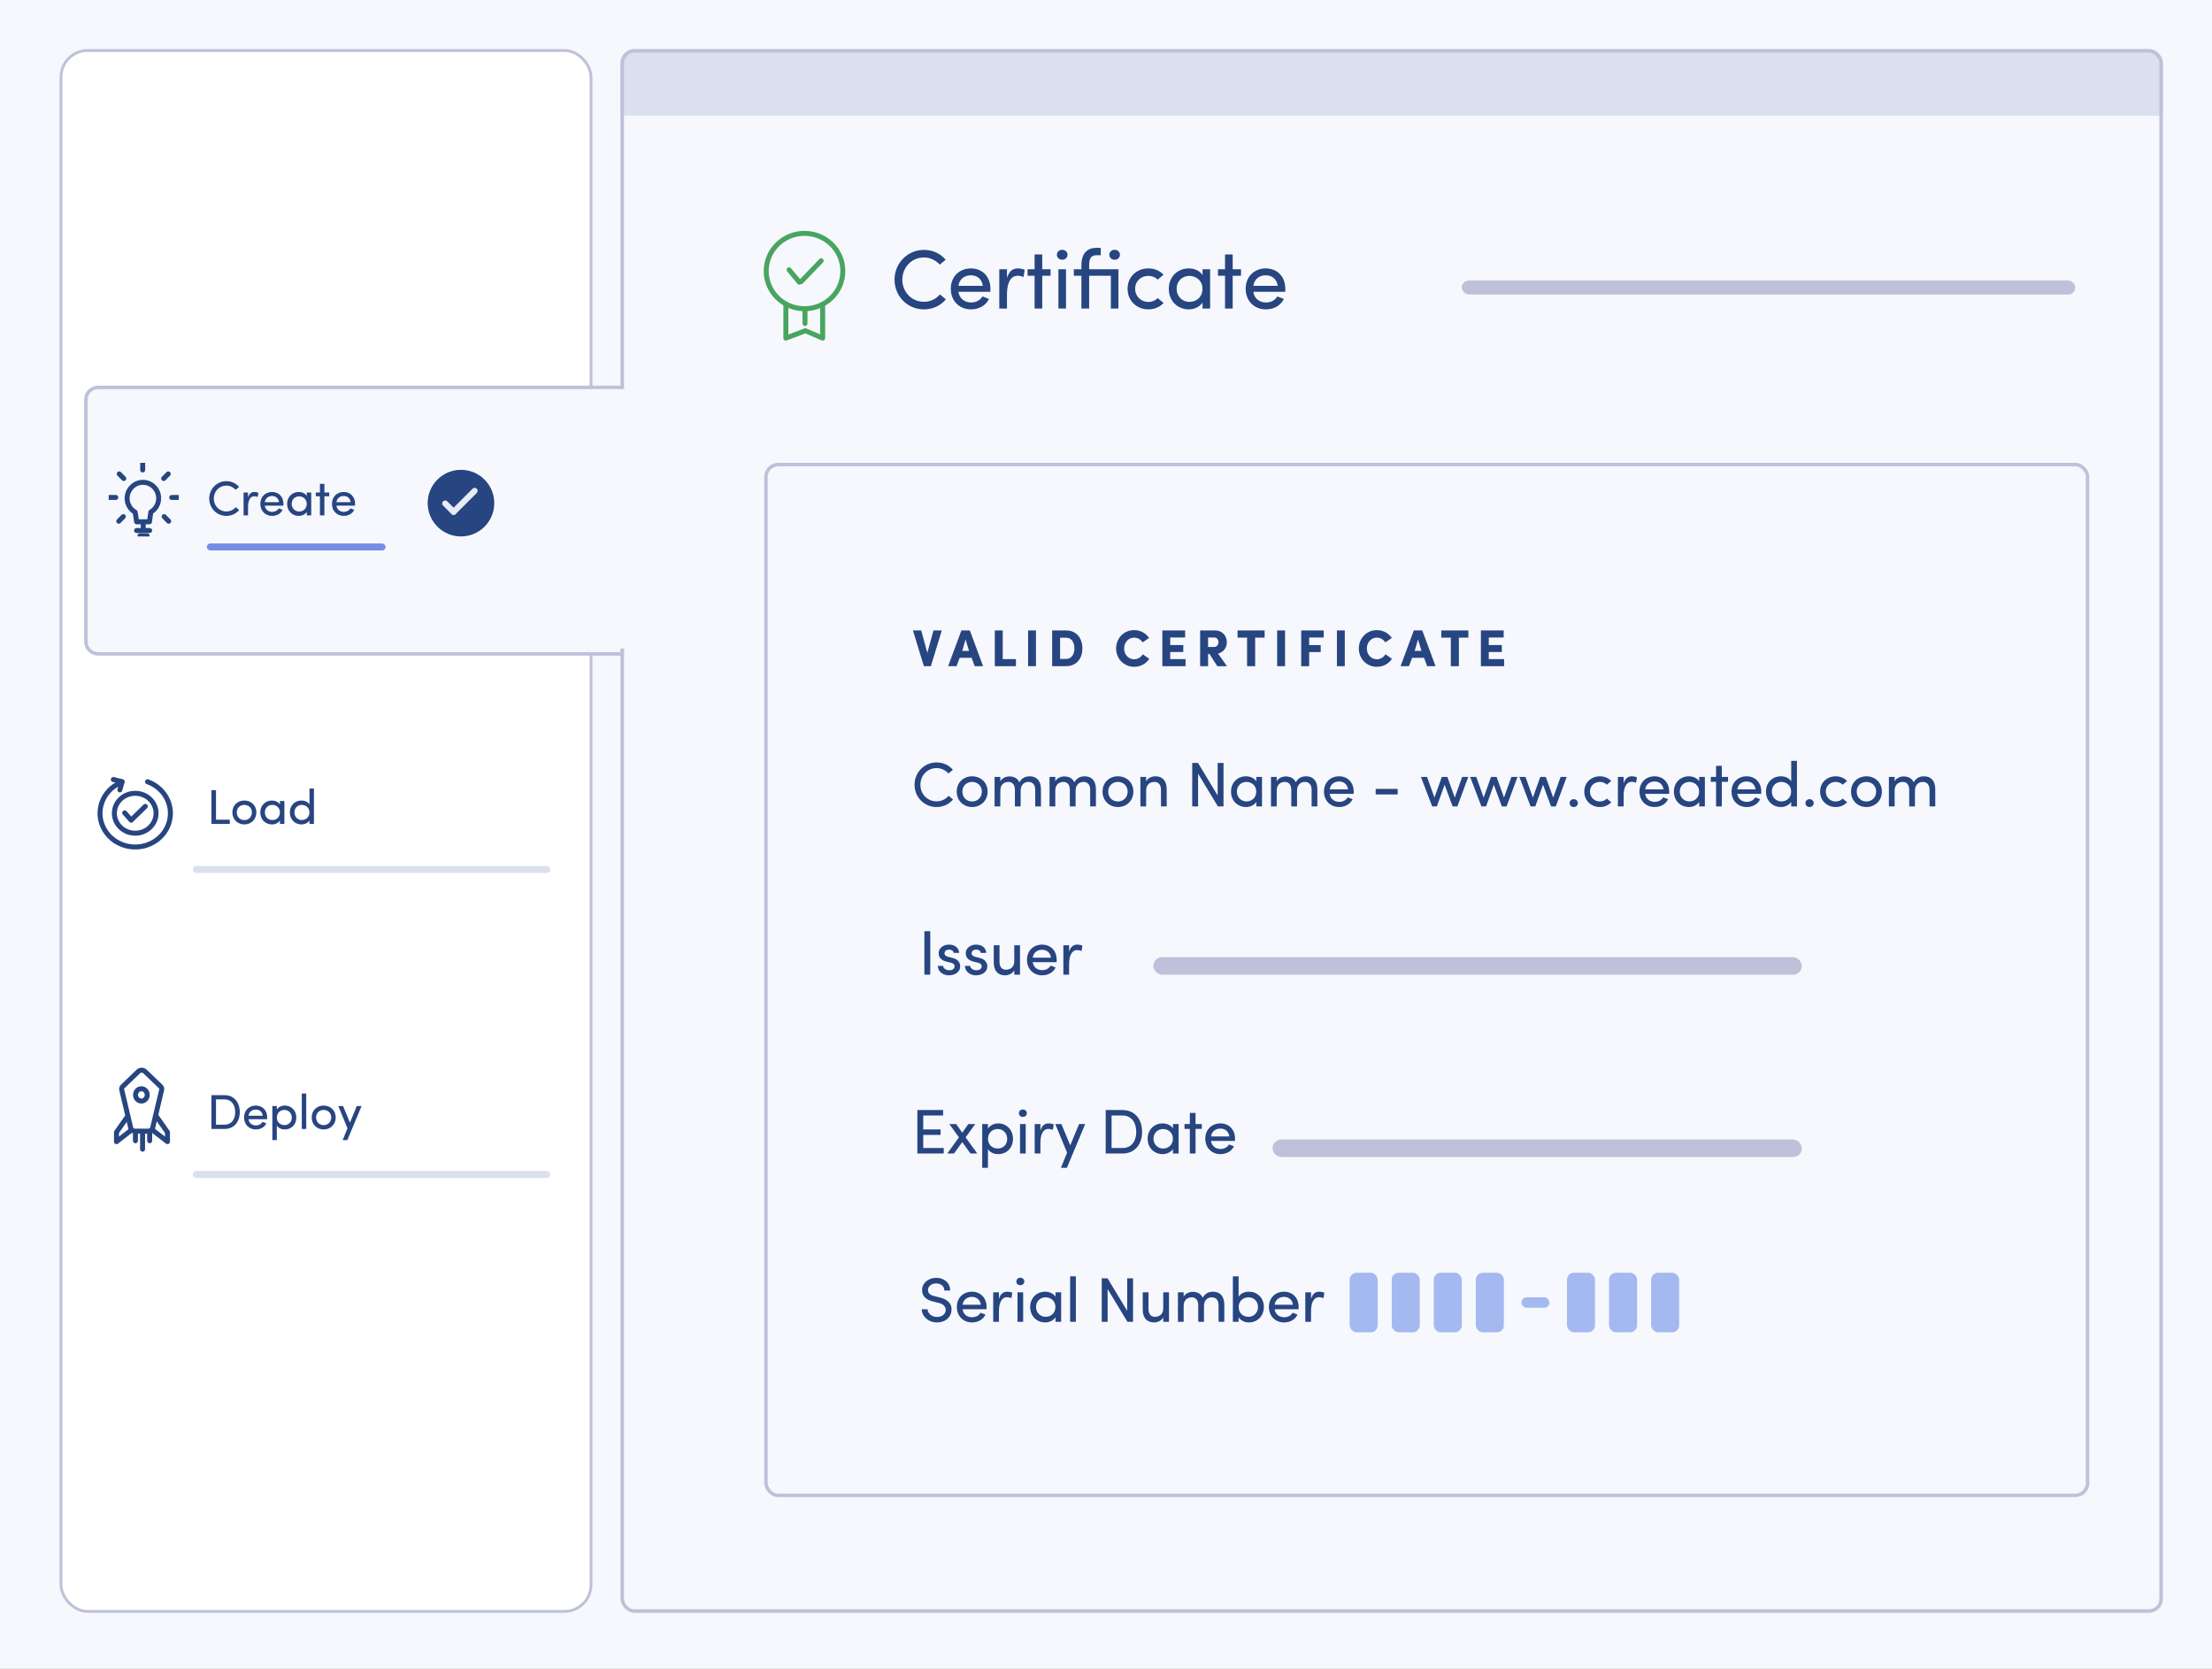 <svg width="631" height="476" viewBox="0 0 631 476" fill="none" xmlns="http://www.w3.org/2000/svg">
<rect x="0" y="0" width="631" height="476" fill="#333333" stroke="none"/>
<g clip-path="url(#clip0_16358_140)">
<rect width="631" height="483" fill="#F7F8FD"/>
<rect x="17.4" y="14.4" width="151.2" height="445.2" rx="7.6" fill="white" stroke="#BEC1D9" stroke-width="0.8"/>
<path d="M28 110.5H177.5V186.5H28C26.067 186.5 24.5 184.933 24.5 183V114C24.5 112.067 26.067 110.5 28 110.5Z" fill="#F7F8FD" stroke="#BEC1D9"/>
<g clip-path="url(#clip1_16358_140)">
<path d="M45.237 141.649C44.973 139.078 42.638 137.228 40.08 137.623C37.783 137.974 36.101 140.117 36.276 142.46C36.395 144.044 37.296 145.363 38.557 146.081L38.974 148.825H42.636L43.016 146.056C44.501 145.186 45.427 143.492 45.237 141.652V141.649Z" stroke="#274580" stroke-width="1.42" stroke-linecap="round" stroke-linejoin="round"/>
<path d="M40.859 150.559V149.289" stroke="#274580" stroke-width="1.42" stroke-linecap="round" stroke-linejoin="round"/>
<path d="M40.704 132.182V134.043" stroke="#274580" stroke-width="1.42" stroke-linecap="round" stroke-linejoin="round"/>
<path d="M34.007 135.167L35.309 136.481" stroke="#274580" stroke-width="1.42" stroke-linecap="round" stroke-linejoin="round"/>
<path d="M31.18 141.885H33.02" stroke="#274580" stroke-width="1.42" stroke-linecap="round" stroke-linejoin="round"/>
<path d="M33.878 148.658L35.177 147.344" stroke="#274580" stroke-width="1.42" stroke-linecap="round" stroke-linejoin="round"/>
<path d="M47.993 135.167L46.693 136.481" stroke="#274580" stroke-width="1.42" stroke-linecap="round" stroke-linejoin="round"/>
<path d="M50.822 141.885H48.982" stroke="#274580" stroke-width="1.42" stroke-linecap="round" stroke-linejoin="round"/>
<path d="M48.122 148.658L46.823 147.344" stroke="#274580" stroke-width="1.42" stroke-linecap="round" stroke-linejoin="round"/>
<path d="M38.956 151.314H42.684" stroke="#274580" stroke-width="1.42" stroke-linecap="round" stroke-linejoin="round"/>
<path d="M39.93 152.818H41.961" stroke="#274580" stroke-width="1.42" stroke-linecap="round" stroke-linejoin="round"/>
</g>
<rect x="55" y="260" width="65" height="3" rx="1.5" fill="white"/>
<rect x="55" y="247" width="102" height="2" rx="1" fill="#DAE0ED"/>
<rect x="59" y="155" width="51" height="2" rx="1" fill="#758DE5"/>
<rect x="55" y="334" width="102" height="2" rx="1" fill="#DAE0ED"/>
<path d="M177 18C177 15.791 178.791 14 181 14H613C615.209 14 617 15.791 617 18V33H177V18Z" fill="#DAE0ED"/>
<path d="M268.136 83.968L269.816 85.384C268.352 87.136 266.144 88.24 263.552 88.24C258.872 88.24 255.176 84.472 255.176 79.768C255.176 75.088 258.872 71.272 263.552 71.272C266.12 71.272 268.304 72.352 269.768 74.08L268.088 75.472C266.96 74.248 265.376 73.432 263.552 73.432C260.072 73.432 257.408 76.24 257.408 79.768C257.408 83.296 260.072 86.08 263.552 86.08C265.4 86.08 267.008 85.288 268.136 83.968ZM273.407 81.52H280.367C280.103 79.624 278.783 78.52 276.959 78.52C275.111 78.52 273.671 79.624 273.407 81.52ZM282.527 82.36C282.527 82.624 282.527 82.96 282.503 83.224H273.407C273.671 85.12 275.111 86.272 277.031 86.272C278.375 86.272 279.599 85.672 280.247 84.544C280.823 84.808 281.519 85 282.119 85.264C281.159 87.256 279.143 88.24 276.959 88.24C273.767 88.24 271.223 85.912 271.223 82.36C271.223 78.808 273.767 76.552 276.959 76.552C280.151 76.552 282.527 78.808 282.527 82.36ZM287.247 83.92V88H285.063V76.792H287.247V79.312C287.823 77.32 288.903 76.552 290.367 76.552C291.159 76.552 291.999 76.768 292.311 76.984L291.975 79.024C291.375 78.736 290.775 78.64 290.319 78.64C288.159 78.64 287.247 80.944 287.247 83.92ZM297.315 76.792H299.691V78.64H297.315V88H295.131V78.64H293.115V76.792H295.131V72.568H297.315V76.792ZM304.087 76.792V88H301.927V76.792H304.087ZM301.495 72.664C301.495 71.824 302.167 71.248 303.007 71.248C303.847 71.248 304.519 71.824 304.519 72.664C304.519 73.504 303.847 74.08 303.007 74.08C302.167 74.08 301.495 73.504 301.495 72.664ZM316.883 88V78.64H310.691V88H308.483V78.64H306.323V76.792H308.483V75.664C308.483 72.712 309.755 70.696 312.779 70.696H314.003V72.784H312.779C310.955 72.784 310.691 74.224 310.691 75.664V76.792H319.043V88H316.883ZM316.451 72.664C316.451 71.824 317.123 71.248 317.963 71.248C318.803 71.248 319.475 71.824 319.475 72.664C319.475 73.504 318.803 74.08 317.963 74.08C317.123 74.08 316.451 73.504 316.451 72.664ZM321.656 82.36C321.656 78.808 324.392 76.552 327.584 76.552C329.312 76.552 330.848 77.2 331.904 78.352L330.248 79.744C329.576 79.072 328.616 78.688 327.584 78.688C325.568 78.688 323.816 80.104 323.816 82.36C323.816 84.592 325.568 86.128 327.584 86.128C328.616 86.128 329.576 85.72 330.248 85.024L331.928 86.416C330.872 87.568 329.312 88.24 327.584 88.24C324.392 88.24 321.656 85.912 321.656 82.36ZM343.04 88V86.272C342.296 87.52 340.664 88.24 339.104 88.24C336.032 88.24 333.416 85.936 333.416 82.384C333.416 78.808 336.032 76.552 339.104 76.552C340.664 76.552 342.272 77.2 343.04 78.472V76.792H345.2V88H343.04ZM343.016 82.36C343.016 79.96 341.12 78.688 339.296 78.688C337.28 78.688 335.648 80.152 335.648 82.36C335.648 84.568 337.28 86.104 339.296 86.104C341.288 86.104 343.016 84.736 343.016 82.36ZM351.639 76.792H354.015V78.64H351.639V88H349.455V78.64H347.439V76.792H349.455V72.568H351.639V76.792ZM357.526 81.52H364.486C364.222 79.624 362.902 78.52 361.078 78.52C359.23 78.52 357.79 79.624 357.526 81.52ZM366.646 82.36C366.646 82.624 366.646 82.96 366.622 83.224H357.526C357.79 85.12 359.23 86.272 361.15 86.272C362.494 86.272 363.718 85.672 364.366 84.544C364.942 84.808 365.638 85 366.238 85.264C365.278 87.256 363.262 88.24 361.078 88.24C357.886 88.24 355.342 85.912 355.342 82.36C355.342 78.808 357.886 76.552 361.078 76.552C364.27 76.552 366.646 78.808 366.646 82.36Z" fill="#274580"/>
<path d="M67.246 144.648L68.226 145.474C67.372 146.496 66.084 147.14 64.572 147.14C61.842 147.14 59.686 144.942 59.686 142.198C59.686 139.468 61.842 137.242 64.572 137.242C66.07 137.242 67.344 137.872 68.198 138.88L67.218 139.692C66.56 138.978 65.636 138.502 64.572 138.502C62.542 138.502 60.988 140.14 60.988 142.198C60.988 144.256 62.542 145.88 64.572 145.88C65.65 145.88 66.588 145.418 67.246 144.648ZM70.755 144.62V147H69.481V140.462H70.755V141.932C71.091 140.77 71.721 140.322 72.575 140.322C73.037 140.322 73.527 140.448 73.709 140.574L73.513 141.764C73.163 141.596 72.813 141.54 72.547 141.54C71.287 141.54 70.755 142.884 70.755 144.62ZM75.54 143.22H79.6C79.446 142.114 78.676 141.47 77.612 141.47C76.534 141.47 75.694 142.114 75.54 143.22ZM80.86 143.71C80.86 143.864 80.86 144.06 80.846 144.214H75.54C75.694 145.32 76.534 145.992 77.654 145.992C78.438 145.992 79.152 145.642 79.53 144.984C79.866 145.138 80.272 145.25 80.622 145.404C80.062 146.566 78.886 147.14 77.612 147.14C75.75 147.14 74.266 145.782 74.266 143.71C74.266 141.638 75.75 140.322 77.612 140.322C79.474 140.322 80.86 141.638 80.86 143.71ZM87.519 147V145.992C87.085 146.72 86.133 147.14 85.223 147.14C83.431 147.14 81.905 145.796 81.905 143.724C81.905 141.638 83.431 140.322 85.223 140.322C86.133 140.322 87.071 140.7 87.519 141.442V140.462H88.779V147H87.519ZM87.505 143.71C87.505 142.31 86.399 141.568 85.335 141.568C84.159 141.568 83.207 142.422 83.207 143.71C83.207 144.998 84.159 145.894 85.335 145.894C86.497 145.894 87.505 145.096 87.505 143.71ZM92.536 140.462H93.922V141.54H92.536V147H91.262V141.54H90.086V140.462H91.262V137.998H92.536V140.462ZM95.97 143.22H100.03C99.876 142.114 99.106 141.47 98.042 141.47C96.964 141.47 96.124 142.114 95.97 143.22ZM101.29 143.71C101.29 143.864 101.29 144.06 101.276 144.214H95.97C96.124 145.32 96.964 145.992 98.084 145.992C98.868 145.992 99.582 145.642 99.96 144.984C100.296 145.138 100.702 145.25 101.052 145.404C100.492 146.566 99.316 147.14 98.042 147.14C96.18 147.14 94.696 145.782 94.696 143.71C94.696 141.638 96.18 140.322 98.042 140.322C99.904 140.322 101.29 141.638 101.29 143.71Z" fill="#274580"/>
<path d="M60.316 225.354H61.618V233.782H65.552V235H60.316V225.354ZM69.701 235.14C67.839 235.14 66.285 233.782 66.285 231.71C66.285 229.638 67.839 228.322 69.701 228.322C71.563 228.322 73.131 229.638 73.131 231.71C73.131 233.782 71.563 235.14 69.701 235.14ZM69.701 233.908C70.863 233.908 71.857 233.054 71.857 231.71C71.857 230.394 70.863 229.568 69.701 229.568C68.511 229.568 67.545 230.394 67.545 231.71C67.545 233.054 68.511 233.908 69.701 233.908ZM79.866 235V233.992C79.432 234.72 78.48 235.14 77.57 235.14C75.778 235.14 74.252 233.796 74.252 231.724C74.252 229.638 75.778 228.322 77.57 228.322C78.48 228.322 79.418 228.7 79.866 229.442V228.462H81.126V235H79.866ZM79.852 231.71C79.852 230.31 78.746 229.568 77.682 229.568C76.506 229.568 75.554 230.422 75.554 231.71C75.554 232.998 76.506 233.894 77.682 233.894C78.844 233.894 79.852 233.096 79.852 231.71ZM88.285 235V233.992C87.851 234.72 86.899 235.14 85.989 235.14C84.197 235.14 82.685 233.796 82.685 231.724C82.685 229.638 84.183 228.322 85.975 228.322C86.941 228.322 87.851 228.7 88.285 229.442V224.906H89.559V235H88.285ZM88.271 231.71C88.271 230.31 87.165 229.568 86.101 229.568C84.925 229.568 83.987 230.422 83.987 231.71C83.987 232.998 84.925 233.894 86.101 233.894C87.263 233.894 88.271 233.096 88.271 231.71Z" fill="#274580"/>
<path d="M64.054 322H60.316V312.354H64.054C66.798 312.354 68.394 314.454 68.394 317.198C68.394 319.942 66.798 322 64.054 322ZM61.618 320.782H64.054C66.056 320.782 67.092 319.228 67.092 317.198C67.092 315.168 66.056 313.572 64.054 313.572H61.618V320.782ZM70.895 318.22H74.955C74.801 317.114 74.031 316.47 72.967 316.47C71.889 316.47 71.049 317.114 70.895 318.22ZM76.215 318.71C76.215 318.864 76.215 319.06 76.201 319.214H70.895C71.049 320.32 71.889 320.992 73.009 320.992C73.793 320.992 74.507 320.642 74.885 319.984C75.221 320.138 75.627 320.25 75.977 320.404C75.417 321.566 74.241 322.14 72.967 322.14C71.105 322.14 69.621 320.782 69.621 318.71C69.621 316.638 71.105 315.322 72.967 315.322C74.829 315.322 76.215 316.638 76.215 318.71ZM78.968 315.462V316.484C79.416 315.742 80.326 315.322 81.25 315.322C83.042 315.322 84.526 316.68 84.526 318.752C84.526 320.824 83.042 322.14 81.25 322.14C80.326 322.14 79.416 321.762 78.968 321.02V325.178H77.694V315.462H78.968ZM78.982 318.766C78.982 320.166 80.074 320.894 81.124 320.894C82.3 320.894 83.238 320.068 83.238 318.766C83.238 317.464 82.3 316.568 81.124 316.568C79.976 316.568 78.982 317.38 78.982 318.766ZM86.085 311.906H87.359V322H86.085V311.906ZM92.332 322.14C90.47 322.14 88.916 320.782 88.916 318.71C88.916 316.638 90.47 315.322 92.332 315.322C94.194 315.322 95.762 316.638 95.762 318.71C95.762 320.782 94.194 322.14 92.332 322.14ZM92.332 320.908C93.494 320.908 94.488 320.054 94.488 318.71C94.488 317.394 93.494 316.568 92.332 316.568C91.142 316.568 90.176 317.394 90.176 318.71C90.176 320.054 91.142 320.908 92.332 320.908ZM99.081 325.178H97.751L99.123 321.804L96.505 315.462H97.863L99.823 320.194L101.783 315.462H103.141L99.081 325.178Z" fill="#274580"/>
<path d="M270.602 226.976L271.862 228.038C270.764 229.352 269.108 230.18 267.164 230.18C263.654 230.18 260.882 227.354 260.882 223.826C260.882 220.316 263.654 217.454 267.164 217.454C269.09 217.454 270.728 218.264 271.826 219.56L270.566 220.604C269.72 219.686 268.532 219.074 267.164 219.074C264.554 219.074 262.556 221.18 262.556 223.826C262.556 226.472 264.554 228.56 267.164 228.56C268.55 228.56 269.756 227.966 270.602 226.976ZM277.309 230.18C274.915 230.18 272.917 228.434 272.917 225.77C272.917 223.106 274.915 221.414 277.309 221.414C279.703 221.414 281.719 223.106 281.719 225.77C281.719 228.434 279.703 230.18 277.309 230.18ZM277.309 228.596C278.803 228.596 280.081 227.498 280.081 225.77C280.081 224.078 278.803 223.016 277.309 223.016C275.779 223.016 274.537 224.078 274.537 225.77C274.537 227.498 275.779 228.596 277.309 228.596ZM293.385 223.016C291.999 223.016 291.153 224.06 291.153 225.464V230H289.515V225.23C289.515 223.844 288.795 223.016 287.697 223.016C286.527 223.016 285.357 223.7 285.357 225.464V230H283.719V221.594H285.357V222.854C285.789 221.918 286.995 221.504 287.679 221.45C288.003 221.432 288.309 221.45 288.597 221.504C289.659 221.666 290.397 222.224 290.793 223.142C291.567 221.648 292.899 221.414 293.709 221.414C295.815 221.414 296.949 222.764 296.949 225.14V230H295.311V225.248C295.311 223.862 294.609 223.016 293.385 223.016ZM309.06 223.016C307.674 223.016 306.828 224.06 306.828 225.464V230H305.19V225.23C305.19 223.844 304.47 223.016 303.372 223.016C302.202 223.016 301.032 223.7 301.032 225.464V230H299.394V221.594H301.032V222.854C301.464 221.918 302.67 221.504 303.354 221.45C303.678 221.432 303.984 221.45 304.272 221.504C305.334 221.666 306.072 222.224 306.468 223.142C307.242 221.648 308.574 221.414 309.384 221.414C311.49 221.414 312.624 222.764 312.624 225.14V230H310.986V225.248C310.986 223.862 310.284 223.016 309.06 223.016ZM318.904 230.18C316.51 230.18 314.512 228.434 314.512 225.77C314.512 223.106 316.51 221.414 318.904 221.414C321.298 221.414 323.314 223.106 323.314 225.77C323.314 228.434 321.298 230.18 318.904 230.18ZM318.904 228.596C320.398 228.596 321.676 227.498 321.676 225.77C321.676 224.078 320.398 223.016 318.904 223.016C317.374 223.016 316.132 224.078 316.132 225.77C316.132 227.498 317.374 228.596 318.904 228.596ZM326.952 225.464V230H325.314V221.594H326.952V222.854C327.438 221.846 328.662 221.414 329.58 221.414C331.686 221.414 332.82 222.764 332.82 225.14V230H331.182V225.248C331.182 223.826 330.48 223.016 329.328 223.016C328.14 223.016 326.952 223.682 326.952 225.464ZM349.024 230H347.422L341.77 220.658V230H340.096V217.598H341.752L347.35 226.868V217.598H349.024V230ZM358.381 230V228.704C357.823 229.64 356.599 230.18 355.429 230.18C353.125 230.18 351.163 228.452 351.163 225.788C351.163 223.106 353.125 221.414 355.429 221.414C356.599 221.414 357.805 221.9 358.381 222.854V221.594H360.001V230H358.381ZM358.363 225.77C358.363 223.97 356.941 223.016 355.573 223.016C354.061 223.016 352.837 224.114 352.837 225.77C352.837 227.426 354.061 228.578 355.573 228.578C357.067 228.578 358.363 227.552 358.363 225.77ZM372.228 223.016C370.842 223.016 369.996 224.06 369.996 225.464V230H368.358V225.23C368.358 223.844 367.638 223.016 366.54 223.016C365.37 223.016 364.2 223.7 364.2 225.464V230H362.562V221.594H364.2V222.854C364.632 221.918 365.838 221.504 366.522 221.45C366.846 221.432 367.152 221.45 367.44 221.504C368.502 221.666 369.24 222.224 369.636 223.142C370.41 221.648 371.742 221.414 372.552 221.414C374.658 221.414 375.792 222.764 375.792 225.14V230H374.154V225.248C374.154 223.862 373.452 223.016 372.228 223.016ZM379.318 225.14H384.538C384.34 223.718 383.35 222.89 381.982 222.89C380.596 222.89 379.516 223.718 379.318 225.14ZM386.158 225.77C386.158 225.968 386.158 226.22 386.14 226.418H379.318C379.516 227.84 380.596 228.704 382.036 228.704C383.044 228.704 383.962 228.254 384.448 227.408C384.88 227.606 385.402 227.75 385.852 227.948C385.132 229.442 383.62 230.18 381.982 230.18C379.588 230.18 377.68 228.434 377.68 225.77C377.68 223.106 379.588 221.414 381.982 221.414C384.376 221.414 386.158 223.106 386.158 225.77ZM392.43 225.014H398.694V226.58H392.43V225.014Z" fill="#274580"/>
<path d="M415.728 230H414.378L412.092 223.826L409.878 230H408.546L405.342 221.594H407.088L409.194 227.48L411.3 221.594H412.884L414.99 227.48L417.096 221.594H418.842L415.728 230ZM429.769 230H428.419L426.133 223.826L423.919 230H422.587L419.383 221.594H421.129L423.235 227.48L425.341 221.594H426.925L429.031 227.48L431.137 221.594H432.883L429.769 230ZM443.809 230H442.459L440.173 223.826L437.959 230H436.627L433.423 221.594H435.169L437.275 227.48L439.381 221.594H440.965L443.071 227.48L445.177 221.594H446.923L443.809 230ZM447.748 229.064C447.748 228.416 448.288 227.93 448.918 227.93C449.566 227.93 450.106 228.416 450.106 229.064C450.106 229.712 449.566 230.18 448.918 230.18C448.288 230.18 447.748 229.712 447.748 229.064ZM451.936 225.77C451.936 223.106 453.988 221.414 456.382 221.414C457.678 221.414 458.83 221.9 459.622 222.764L458.38 223.808C457.876 223.304 457.156 223.016 456.382 223.016C454.87 223.016 453.556 224.078 453.556 225.77C453.556 227.444 454.87 228.596 456.382 228.596C457.156 228.596 457.876 228.29 458.38 227.768L459.64 228.812C458.848 229.676 457.678 230.18 456.382 230.18C453.988 230.18 451.936 228.434 451.936 225.77ZM463.163 226.94V230H461.525V221.594H463.163V223.484C463.595 221.99 464.405 221.414 465.503 221.414C466.097 221.414 466.727 221.576 466.961 221.738L466.709 223.268C466.259 223.052 465.809 222.98 465.467 222.98C463.847 222.98 463.163 224.708 463.163 226.94ZM469.315 225.14H474.535C474.337 223.718 473.347 222.89 471.979 222.89C470.593 222.89 469.513 223.718 469.315 225.14ZM476.155 225.77C476.155 225.968 476.155 226.22 476.137 226.418H469.315C469.513 227.84 470.593 228.704 472.033 228.704C473.041 228.704 473.959 228.254 474.445 227.408C474.877 227.606 475.399 227.75 475.849 227.948C475.129 229.442 473.617 230.18 471.979 230.18C469.585 230.18 467.677 228.434 467.677 225.77C467.677 223.106 469.585 221.414 471.979 221.414C474.373 221.414 476.155 223.106 476.155 225.77ZM484.717 230V228.704C484.159 229.64 482.935 230.18 481.765 230.18C479.461 230.18 477.499 228.452 477.499 225.788C477.499 223.106 479.461 221.414 481.765 221.414C482.935 221.414 484.141 221.9 484.717 222.854V221.594H486.337V230H484.717ZM484.699 225.77C484.699 223.97 483.277 223.016 481.909 223.016C480.397 223.016 479.173 224.114 479.173 225.77C479.173 227.426 480.397 228.578 481.909 228.578C483.403 228.578 484.699 227.552 484.699 225.77ZM491.167 221.594H492.949V222.98H491.167V230H489.529V222.98H488.017V221.594H489.529V218.426H491.167V221.594ZM495.582 225.14H500.802C500.604 223.718 499.614 222.89 498.246 222.89C496.86 222.89 495.78 223.718 495.582 225.14ZM502.422 225.77C502.422 225.968 502.422 226.22 502.404 226.418H495.582C495.78 227.84 496.86 228.704 498.3 228.704C499.308 228.704 500.226 228.254 500.712 227.408C501.144 227.606 501.666 227.75 502.116 227.948C501.396 229.442 499.884 230.18 498.246 230.18C495.852 230.18 493.944 228.434 493.944 225.77C493.944 223.106 495.852 221.414 498.246 221.414C500.64 221.414 502.422 223.106 502.422 225.77ZM510.966 230V228.704C510.408 229.64 509.184 230.18 508.014 230.18C505.71 230.18 503.766 228.452 503.766 225.788C503.766 223.106 505.692 221.414 507.996 221.414C509.238 221.414 510.408 221.9 510.966 222.854V217.022H512.604V230H510.966ZM510.948 225.77C510.948 223.97 509.526 223.016 508.158 223.016C506.646 223.016 505.44 224.114 505.44 225.77C505.44 227.426 506.646 228.578 508.158 228.578C509.652 228.578 510.948 227.552 510.948 225.77ZM515.021 229.064C515.021 228.416 515.561 227.93 516.191 227.93C516.839 227.93 517.379 228.416 517.379 229.064C517.379 229.712 516.839 230.18 516.191 230.18C515.561 230.18 515.021 229.712 515.021 229.064ZM519.209 225.77C519.209 223.106 521.261 221.414 523.655 221.414C524.951 221.414 526.103 221.9 526.895 222.764L525.653 223.808C525.149 223.304 524.429 223.016 523.655 223.016C522.143 223.016 520.829 224.078 520.829 225.77C520.829 227.444 522.143 228.596 523.655 228.596C524.429 228.596 525.149 228.29 525.653 227.768L526.913 228.812C526.121 229.676 524.951 230.18 523.655 230.18C521.261 230.18 519.209 228.434 519.209 225.77ZM532.421 230.18C530.027 230.18 528.029 228.434 528.029 225.77C528.029 223.106 530.027 221.414 532.421 221.414C534.815 221.414 536.831 223.106 536.831 225.77C536.831 228.434 534.815 230.18 532.421 230.18ZM532.421 228.596C533.915 228.596 535.193 227.498 535.193 225.77C535.193 224.078 533.915 223.016 532.421 223.016C530.891 223.016 529.649 224.078 529.649 225.77C529.649 227.498 530.891 228.596 532.421 228.596ZM548.496 223.016C547.11 223.016 546.264 224.06 546.264 225.464V230H544.626V225.23C544.626 223.844 543.906 223.016 542.808 223.016C541.638 223.016 540.468 223.7 540.468 225.464V230H538.83V221.594H540.468V222.854C540.9 221.918 542.106 221.504 542.79 221.45C543.114 221.432 543.42 221.45 543.708 221.504C544.77 221.666 545.508 222.224 545.904 223.142C546.678 221.648 548.01 221.414 548.82 221.414C550.926 221.414 552.06 222.764 552.06 225.14V230H550.422V225.248C550.422 223.862 549.72 223.016 548.496 223.016Z" fill="#274580"/>
<path d="M262.79 179.812L264.536 186.202L266.282 179.812H268.658L265.544 190H263.546L260.432 179.812H262.79ZM277.165 187.624H273.763L272.863 190H270.469L274.249 179.812H276.661L280.441 190H278.047L277.165 187.624ZM276.427 185.644L275.437 182.368L274.501 185.644H276.427ZM283.777 179.812H286.045V187.984H289.807V190H283.777V179.812ZM295.527 179.812V190H293.277V179.812H295.527ZM304.135 190H300.139V179.812H304.135C307.087 179.812 308.761 182.026 308.761 184.942C308.761 187.822 307.087 190 304.135 190ZM302.407 187.93H304.135C305.719 187.93 306.493 186.526 306.493 184.942C306.493 183.304 305.719 181.882 304.135 181.882H302.407V187.93ZM325.999 186.616L327.835 187.894C326.917 189.316 325.369 190.18 323.515 190.18C320.581 190.18 318.385 187.84 318.385 184.978C318.385 182.062 320.581 179.722 323.515 179.722C325.369 179.722 326.863 180.604 327.799 181.954L325.945 183.214C325.387 182.368 324.523 181.864 323.515 181.864C321.877 181.864 320.671 183.25 320.671 184.978C320.671 186.652 321.877 188.038 323.515 188.038C324.541 188.038 325.441 187.48 325.999 186.616ZM331.572 179.812H338.07V181.828H333.822V183.988H337.548V185.968H333.822V187.984H338.196V190H331.572V179.812ZM347.467 186.418L350.005 190H347.251L345.001 186.508H344.623V190H342.355V179.812H346.549C348.853 179.812 349.969 181.504 349.969 183.178C349.969 184.618 349.141 185.986 347.467 186.418ZM346.441 181.828H344.623V184.528H346.369C347.161 184.528 347.593 183.808 347.593 183.178C347.593 182.566 347.215 181.828 346.441 181.828ZM353.025 179.812H360.747V181.864H358.047V190H355.743V181.864H353.025V179.812ZM366.574 179.812V190H364.324V179.812H366.574ZM371.186 179.812H377.612V181.828H373.454V183.988H376.748V185.986H373.454V190H371.186V179.812ZM383.621 179.812V190H381.371V179.812H383.621ZM395.236 186.616L397.072 187.894C396.154 189.316 394.606 190.18 392.752 190.18C389.818 190.18 387.622 187.84 387.622 184.978C387.622 182.062 389.818 179.722 392.752 179.722C394.606 179.722 396.1 180.604 397.036 181.954L395.182 183.214C394.624 182.368 393.76 181.864 392.752 181.864C391.114 181.864 389.908 183.25 389.908 184.978C389.908 186.652 391.114 188.038 392.752 188.038C393.778 188.038 394.678 187.48 395.236 186.616ZM406.227 187.624H402.825L401.925 190H399.531L403.311 179.812H405.723L409.503 190H407.109L406.227 187.624ZM405.489 185.644L404.499 182.368L403.563 185.644H405.489ZM411.146 179.812H418.868V181.864H416.168V190H413.864V181.864H411.146V179.812ZM422.444 179.812H428.942V181.828H424.694V183.988H428.42V185.968H424.694V187.984H429.068V190H422.444V179.812Z" fill="#274580"/>
<path d="M261.692 316.598H269.036V318.164H263.366V322.124H268.316V323.69H263.366V327.434H269.216V329H261.692V316.598ZM270.808 320.594H272.77L274.498 323.06L276.244 320.594H278.206L275.452 324.392L278.782 329H276.838L274.498 325.742L272.14 329H270.214L273.544 324.392L270.808 320.594ZM281.824 320.594V321.908C282.4 320.954 283.57 320.414 284.758 320.414C287.062 320.414 288.97 322.16 288.97 324.824C288.97 327.488 287.062 329.18 284.758 329.18C283.57 329.18 282.4 328.694 281.824 327.74V333.086H280.186V320.594H281.824ZM281.842 324.842C281.842 326.642 283.246 327.578 284.596 327.578C286.108 327.578 287.314 326.516 287.314 324.842C287.314 323.168 286.108 322.016 284.596 322.016C283.12 322.016 281.842 323.06 281.842 324.842ZM292.594 320.594V329H290.974V320.594H292.594ZM290.65 317.498C290.65 316.868 291.154 316.436 291.784 316.436C292.414 316.436 292.918 316.868 292.918 317.498C292.918 318.128 292.414 318.56 291.784 318.56C291.154 318.56 290.65 318.128 290.65 317.498ZM296.792 325.94V329H295.154V320.594H296.792V322.484C297.224 320.99 298.034 320.414 299.132 320.414C299.726 320.414 300.356 320.576 300.59 320.738L300.338 322.268C299.888 322.052 299.438 321.98 299.096 321.98C297.476 321.98 296.792 323.708 296.792 325.94ZM304.343 333.086H302.633L304.397 328.748L301.031 320.594H302.777L305.297 326.678L307.817 320.594H309.563L304.343 333.086ZM320.222 329H315.416V316.598H320.222C323.75 316.598 325.802 319.298 325.802 322.826C325.802 326.354 323.75 329 320.222 329ZM317.09 327.434H320.222C322.796 327.434 324.128 325.436 324.128 322.826C324.128 320.216 322.796 318.164 320.222 318.164H317.09V327.434ZM334.598 329V327.704C334.04 328.64 332.816 329.18 331.646 329.18C329.342 329.18 327.38 327.452 327.38 324.788C327.38 322.106 329.342 320.414 331.646 320.414C332.816 320.414 334.022 320.9 334.598 321.854V320.594H336.218V329H334.598ZM334.58 324.77C334.58 322.97 333.158 322.016 331.79 322.016C330.278 322.016 329.054 323.114 329.054 324.77C329.054 326.426 330.278 327.578 331.79 327.578C333.284 327.578 334.58 326.552 334.58 324.77ZM341.047 320.594H342.829V321.98H341.047V329H339.409V321.98H337.897V320.594H339.409V317.426H341.047V320.594ZM345.462 324.14H350.682C350.484 322.718 349.494 321.89 348.126 321.89C346.74 321.89 345.66 322.718 345.462 324.14ZM352.302 324.77C352.302 324.968 352.302 325.22 352.284 325.418H345.462C345.66 326.84 346.74 327.704 348.18 327.704C349.188 327.704 350.106 327.254 350.592 326.408C351.024 326.606 351.546 326.75 351.996 326.948C351.276 328.442 349.764 329.18 348.126 329.18C345.732 329.18 343.824 327.434 343.824 324.77C343.824 322.106 345.732 320.414 348.126 320.414C350.52 320.414 352.302 322.106 352.302 324.77Z" fill="#274580"/>
<path d="M263.692 265.598H265.366V278H263.692V265.598ZM271.187 274.562L270.035 274.292C268.505 273.878 267.641 273.122 267.785 271.556C267.929 270.332 269.189 269.414 270.701 269.414C272.123 269.414 273.473 270.08 273.617 271.79H272.051C271.961 271.16 271.385 270.836 270.737 270.836C270.107 270.836 269.603 271.142 269.477 271.592C269.405 271.862 269.405 272.078 269.495 272.258C269.657 272.6 270.053 272.78 270.485 272.906L271.727 273.212C273.455 273.644 273.905 274.706 273.905 275.66C273.905 277.244 272.393 278.18 270.647 278.18C269.135 278.18 267.569 277.208 267.515 275.48H269.009C269.063 275.84 269.279 276.236 269.693 276.434C270.071 276.668 270.503 276.758 271.025 276.722C271.799 276.668 272.285 276.254 272.303 275.624C272.321 274.994 271.817 274.706 271.187 274.562ZM278.918 274.562L277.766 274.292C276.236 273.878 275.372 273.122 275.516 271.556C275.66 270.332 276.92 269.414 278.432 269.414C279.854 269.414 281.204 270.08 281.348 271.79H279.782C279.692 271.16 279.116 270.836 278.468 270.836C277.838 270.836 277.334 271.142 277.208 271.592C277.136 271.862 277.136 272.078 277.226 272.258C277.388 272.6 277.784 272.78 278.216 272.906L279.458 273.212C281.186 273.644 281.636 274.706 281.636 275.66C281.636 277.244 280.124 278.18 278.378 278.18C276.866 278.18 275.3 277.208 275.246 275.48H276.74C276.794 275.84 277.01 276.236 277.424 276.434C277.802 276.668 278.234 276.758 278.756 276.722C279.53 276.668 280.016 276.254 280.034 275.624C280.052 274.994 279.548 274.706 278.918 274.562ZM289.33 274.13V269.594H290.968V278H289.33V276.74C288.808 277.748 287.638 278.18 286.72 278.18C284.614 278.18 283.462 276.83 283.48 274.454V269.594H285.118V274.346C285.118 275.768 285.802 276.578 286.954 276.578C288.142 276.578 289.33 275.93 289.33 274.13ZM294.595 273.14H299.815C299.617 271.718 298.627 270.89 297.259 270.89C295.873 270.89 294.793 271.718 294.595 273.14ZM301.435 273.77C301.435 273.968 301.435 274.22 301.417 274.418H294.595C294.793 275.84 295.873 276.704 297.313 276.704C298.321 276.704 299.239 276.254 299.725 275.408C300.157 275.606 300.679 275.75 301.129 275.948C300.409 277.442 298.897 278.18 297.259 278.18C294.865 278.18 292.957 276.434 292.957 273.77C292.957 271.106 294.865 269.414 297.259 269.414C299.653 269.414 301.435 271.106 301.435 273.77ZM304.975 274.94V278H303.337V269.594H304.975V271.484C305.407 269.99 306.217 269.414 307.315 269.414C307.909 269.414 308.539 269.576 308.773 269.738L308.521 271.268C308.071 271.052 307.621 270.98 307.279 270.98C305.659 270.98 304.975 272.708 304.975 274.94Z" fill="#274580"/>
<path d="M262.936 373.418H264.61C264.61 374.498 265.708 375.614 267.274 375.614C268.858 375.614 269.632 374.732 269.776 373.796C269.866 372.464 268.786 371.834 267.67 371.582L266.068 371.186C263.422 370.52 263.044 369.026 263.044 367.946C263.044 365.858 264.952 364.454 267.058 364.454C269.308 364.454 271.054 365.858 271.054 368.09H269.38C269.38 366.848 268.408 366.056 267.04 366.056C265.816 366.056 264.718 366.794 264.718 367.928C264.718 368.468 264.916 369.278 266.482 369.656L268.102 370.052C270.424 370.646 271.684 371.942 271.414 373.94C271.18 375.74 269.722 377.18 267.274 377.18C264.754 377.18 262.936 375.362 262.936 373.418ZM274.586 372.14H279.806C279.608 370.718 278.618 369.89 277.25 369.89C275.864 369.89 274.784 370.718 274.586 372.14ZM281.426 372.77C281.426 372.968 281.426 373.22 281.408 373.418H274.586C274.784 374.84 275.864 375.704 277.304 375.704C278.312 375.704 279.23 375.254 279.716 374.408C280.148 374.606 280.67 374.75 281.12 374.948C280.4 376.442 278.888 377.18 277.25 377.18C274.856 377.18 272.948 375.434 272.948 372.77C272.948 370.106 274.856 368.414 277.25 368.414C279.644 368.414 281.426 370.106 281.426 372.77ZM284.966 373.94V377H283.328V368.594H284.966V370.484C285.398 368.99 286.208 368.414 287.306 368.414C287.9 368.414 288.53 368.576 288.764 368.738L288.512 370.268C288.062 370.052 287.612 369.98 287.27 369.98C285.65 369.98 284.966 371.708 284.966 373.94ZM291.87 368.594V377H290.25V368.594H291.87ZM289.926 365.498C289.926 364.868 290.43 364.436 291.06 364.436C291.69 364.436 292.194 364.868 292.194 365.498C292.194 366.128 291.69 366.56 291.06 366.56C290.43 366.56 289.926 366.128 289.926 365.498ZM301.089 377V375.704C300.531 376.64 299.307 377.18 298.137 377.18C295.833 377.18 293.871 375.452 293.871 372.788C293.871 370.106 295.833 368.414 298.137 368.414C299.307 368.414 300.513 368.9 301.089 369.854V368.594H302.709V377H301.089ZM301.071 372.77C301.071 370.97 299.649 370.016 298.281 370.016C296.769 370.016 295.545 371.114 295.545 372.77C295.545 374.426 296.769 375.578 298.281 375.578C299.775 375.578 301.071 374.552 301.071 372.77ZM305.271 364.022H306.909V377H305.271V364.022ZM323.215 377H321.613L315.961 367.658V377H314.287V364.598H315.943L321.541 373.868V364.598H323.215V377ZM331.83 373.13V368.594H333.468V377H331.83V375.74C331.308 376.748 330.138 377.18 329.22 377.18C327.114 377.18 325.962 375.83 325.98 373.454V368.594H327.618V373.346C327.618 374.768 328.302 375.578 329.454 375.578C330.642 375.578 331.83 374.93 331.83 373.13ZM345.682 370.016C344.296 370.016 343.45 371.06 343.45 372.464V377H341.812V372.23C341.812 370.844 341.092 370.016 339.994 370.016C338.824 370.016 337.654 370.7 337.654 372.464V377H336.016V368.594H337.654V369.854C338.086 368.918 339.292 368.504 339.976 368.45C340.3 368.432 340.606 368.45 340.894 368.504C341.956 368.666 342.694 369.224 343.09 370.142C343.864 368.648 345.196 368.414 346.006 368.414C348.112 368.414 349.246 369.764 349.246 372.14V377H347.608V372.248C347.608 370.862 346.906 370.016 345.682 370.016ZM353.329 375.704V377H351.691V364.022H353.329V369.854C353.887 368.9 355.057 368.414 356.281 368.414C358.603 368.414 360.529 370.106 360.529 372.788C360.529 375.452 358.567 377.18 356.263 377.18C355.093 377.18 353.887 376.64 353.329 375.704ZM353.347 372.77C353.347 374.552 354.643 375.578 356.137 375.578C357.649 375.578 358.855 374.426 358.855 372.77C358.855 371.114 357.649 370.016 356.137 370.016C354.769 370.016 353.347 370.97 353.347 372.77ZM363.613 372.14H368.833C368.635 370.718 367.645 369.89 366.277 369.89C364.891 369.89 363.811 370.718 363.613 372.14ZM370.453 372.77C370.453 372.968 370.453 373.22 370.435 373.418H363.613C363.811 374.84 364.891 375.704 366.331 375.704C367.339 375.704 368.257 375.254 368.743 374.408C369.175 374.606 369.697 374.75 370.147 374.948C369.427 376.442 367.915 377.18 366.277 377.18C363.883 377.18 361.975 375.434 361.975 372.77C361.975 370.106 363.883 368.414 366.277 368.414C368.671 368.414 370.453 370.106 370.453 372.77ZM373.992 373.94V377H372.354V368.594H373.992V370.484C374.424 368.99 375.234 368.414 376.332 368.414C376.926 368.414 377.556 368.576 377.79 368.738L377.538 370.268C377.088 370.052 376.638 369.98 376.296 369.98C374.676 369.98 373.992 371.708 373.992 373.94Z" fill="#274580"/>
<path d="M39.471 305.596L35.007 309.888C34.747 310.138 34.639 310.477 34.718 310.803L37.306 321.764C37.423 322.263 37.94 322.619 38.539 322.619H42.299C42.898 322.619 43.415 322.26 43.533 321.764L46.12 310.803C46.196 310.477 46.088 310.138 45.831 309.888L41.354 305.596C40.853 305.116 39.969 305.116 39.471 305.596Z" stroke="#274580" stroke-width="1.42" stroke-linecap="round" stroke-linejoin="round"/>
<path d="M40.33 314.034C41.251 314.034 41.998 313.251 41.998 312.284C41.998 311.317 41.251 310.534 40.33 310.534C39.409 310.534 38.663 311.317 38.663 312.284C38.663 313.251 39.409 314.034 40.33 314.034Z" stroke="#274580" stroke-width="1.42" stroke-linecap="round" stroke-linejoin="round"/>
<path d="M36.212 318.673L33.225 322.935V325.618L37.283 322.476" stroke="#274580" stroke-width="1.42" stroke-linecap="round" stroke-linejoin="round"/>
<path d="M44.788 318.676L47.775 322.935V325.617L43.717 322.476" stroke="#274580" stroke-width="1.42" stroke-linecap="round" stroke-linejoin="round"/>
<path d="M40.67 322.975V327.764" stroke="#274580" stroke-width="1.42" stroke-linecap="round" stroke-linejoin="round"/>
<path d="M42.699 322.975V325.361" stroke="#274580" stroke-width="1.42" stroke-linecap="round" stroke-linejoin="round"/>
<path d="M38.637 322.975V325.361" stroke="#274580" stroke-width="1.42" stroke-linecap="round" stroke-linejoin="round"/>
<rect x="177.5" y="14.5" width="439" height="445" rx="3.5" stroke="#BEC1D9"/>
<rect x="218.5" y="132.5" width="377" height="294" rx="3.5" stroke="#BEC1D9"/>
<path d="M42.082 222.963C44.152 223.702 45.984 225.094 47.202 227.055C50.038 231.614 48.473 237.512 43.706 240.226C38.942 242.939 32.779 241.442 29.944 236.879C27.109 232.317 28.673 226.419 33.441 223.706C33.738 223.537 34.043 223.384 34.348 223.245" stroke="#274580" stroke-width="1.42" stroke-linecap="round" stroke-linejoin="bevel"/>
<path d="M34.192 225.296L34.819 223.016" stroke="#274580" stroke-width="1.42" stroke-linecap="round" stroke-linejoin="round"/>
<path d="M32.336 222.331L34.833 222.94" stroke="#274580" stroke-width="1.42" stroke-linecap="round" stroke-linejoin="round"/>
<path d="M37.412 233.894L35.56 231.843" stroke="#274580" stroke-width="1.42" stroke-linecap="round" stroke-linejoin="round"/>
<path d="M37.447 233.884L41.452 229.988" stroke="#274580" stroke-width="1.42" stroke-linecap="round" stroke-linejoin="round"/>
<path d="M38.572 237.641C41.855 237.641 44.516 235.094 44.516 231.952C44.516 228.81 41.855 226.263 38.572 226.263C35.289 226.263 32.627 228.81 32.627 231.952C32.627 235.094 35.289 237.641 38.572 237.641Z" stroke="#274580" stroke-width="1.42" stroke-linecap="round" stroke-linejoin="round"/>
<circle cx="131.5" cy="143.5" r="9.5" fill="#274580"/>
<path d="M234.678 86.606V96.441L229.732 94.325L224.178 96.441V86.606" stroke="#48A55F" stroke-width="1.42" stroke-linejoin="round"/>
<path d="M229.5 88.054C235.537 88.054 240.432 83.242 240.432 77.306C240.432 71.371 235.537 66.559 229.5 66.559C223.462 66.559 218.568 71.371 218.568 77.306C218.568 83.242 223.462 88.054 229.5 88.054Z" stroke="#48A55F" stroke-width="1.42" stroke-linejoin="round"/>
<path d="M229.636 88.007V92.256" stroke="#48A55F" stroke-width="1.42" stroke-linecap="round" stroke-linejoin="round"/>
<path d="M225.091 76.944L228.028 80.485" stroke="#48A55F" stroke-width="1.42" stroke-linecap="round" stroke-linejoin="round"/>
<path d="M234.246 74.379L228.524 80.32" stroke="#48A55F" stroke-width="1.42" stroke-linecap="round" stroke-linejoin="round"/>
<path d="M127 143.6L129.4 146" stroke="#E7EBF5" stroke-width="1.704" stroke-linecap="round" stroke-linejoin="round"/>
<path d="M135.4 140L129.4 146" stroke="#E7EBF5" stroke-width="1.704" stroke-linecap="round" stroke-linejoin="round"/>
<rect x="417" y="80" width="175" height="4" rx="2" fill="#BEC1D9"/>
<rect x="329" y="273" width="185" height="5" rx="2.5" fill="#BEC1D9"/>
<rect x="363" y="325" width="151" height="5" rx="2.5" fill="#BEC1D9"/>
<rect x="176" y="117" width="5" height="56" fill="#F7F8FD"/>
<rect x="169" y="111" width="19" height="74" fill="#F7F8FD"/>
<rect x="385" y="363" width="8" height="17" rx="2" fill="#A4B9EF"/>
<rect x="397" y="363" width="8" height="17" rx="2" fill="#A4B9EF"/>
<rect x="409" y="363" width="8" height="17" rx="2" fill="#A4B9EF"/>
<rect x="421" y="363" width="8" height="17" rx="2" fill="#A4B9EF"/>
<rect x="434" y="370" width="8" height="3" rx="1.5" fill="#A4B9EF"/>
<rect x="447" y="363" width="8" height="17" rx="2" fill="#A4B9EF"/>
<rect x="459" y="363" width="8" height="17" rx="2" fill="#A4B9EF"/>
<rect x="471" y="363" width="8" height="17" rx="2" fill="#A4B9EF"/>
</g>
<defs>
<clipPath id="clip0_16358_140">
<rect width="631" height="476" fill="white"/>
</clipPath>
<clipPath id="clip1_16358_140">
<rect width="20" height="21" fill="white" transform="translate(31 132)"/>
</clipPath>
</defs>
</svg>
